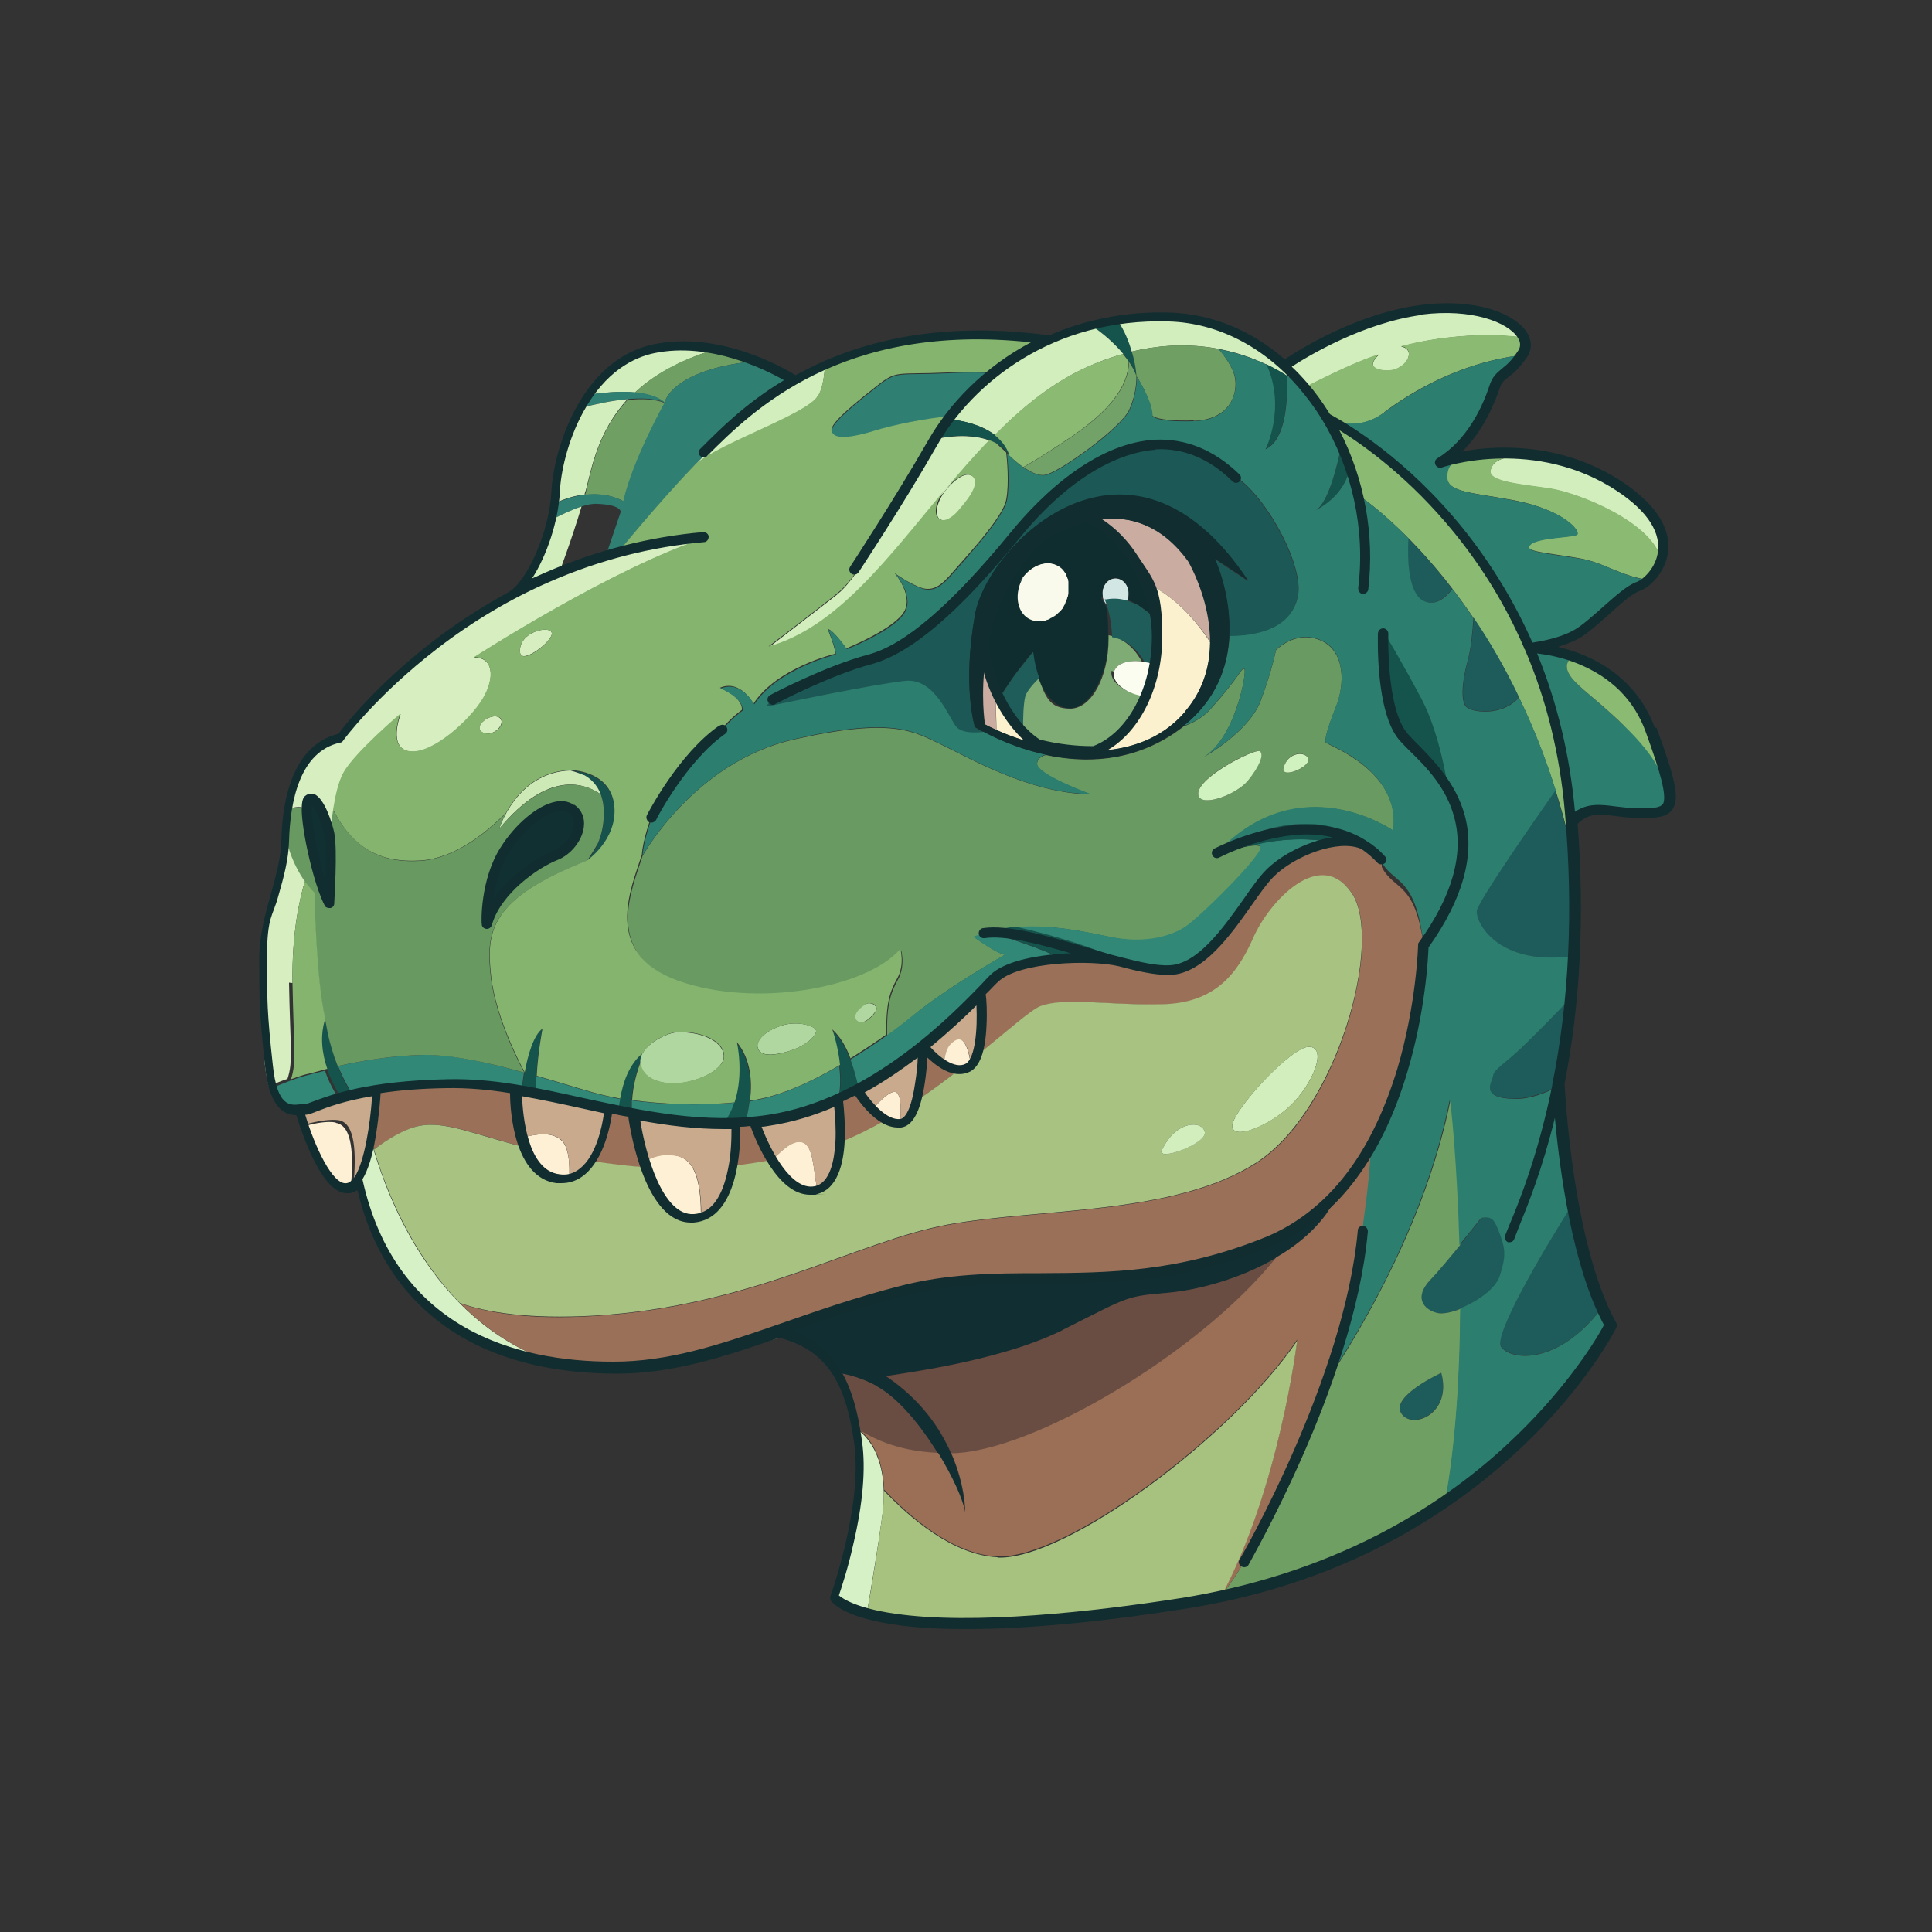 <?xml version="1.0" encoding="UTF-8"?>
<svg id="Layer_2" xmlns="http://www.w3.org/2000/svg" version="1.1" viewBox="0 0 500 500">
  <rect x="0" y="0" width="500" height="500" fill="#333333" stroke="none"/>
  <!-- Generator: Adobe Illustrator 30.0.0, SVG Export Plug-In . SVG Version: 2.1.1 Build 123)  -->
  <defs>
    <style>
      .st0 {
        fill: none;
      }

      .st1 {
        fill: #15544c;
      }

      .st2 {
        fill: #694d42;
      }

      .st3 {
        fill: #fbfdf0;
      }

      .st4 {
        fill: #6f9f63;
      }

      .st5 {
        fill: #85b46e;
      }

      .st6 {
        fill: #b0d7a0;
      }

      .st7 {
        fill: #7fac75;
      }

      .st8 {
        fill: #9a7058;
      }

      .st9 {
        fill: #112d30;
      }

      .st10 {
        fill: #318877;
      }

      .st11 {
        fill: #f9faec;
      }

      .st12 {
        fill: #caaca1;
      }

      .st13 {
        fill: #9b6f56;
      }

      .st14 {
        fill: #1c5856;
      }

      .st15 {
        fill: #0f2d2f;
      }

      .st16 {
        fill: #17524c;
      }

      .st17 {
        fill: #cde9b6;
      }

      .st18 {
        fill: #d6f1c6;
      }

      .st19 {
        fill: #fef0d5;
      }

      .st20 {
        fill: #d2e6e4;
      }

      .st21 {
        fill: #699a62;
      }

      .st22 {
        fill: #1e5c5b;
      }

      .st23 {
        fill: #1f5d5a;
      }

      .st24 {
        fill: #8bba72;
      }

      .st25 {
        fill: #112e32;
      }

      .st26 {
        fill: #d7eec0;
      }

      .st27 {
        fill: #102e30;
      }

      .st28 {
        fill: #a8c281;
      }

      .st29 {
        fill: #d0f2bf;
      }

      .st30 {
        fill: #113032;
      }

      .st31 {
        fill: #2f7f72;
      }

      .st32 {
        fill: #689961;
      }

      .st33 {
        fill: #2c7f6f;
      }

      .st34 {
        fill: #d2eebd;
      }

      .st35 {
        fill: #a7c27f;
      }

      .st36 {
        fill: #fbf1ce;
      }

      .st37 {
        fill: #72a268;
      }

      .st38 {
        fill: #c9aa8d;
      }
    </style>
  </defs>
  <path class="st30" d="M125.9,239.1c-.2-.6-.2-11.3,4.7-19s13.1-13.6,17.2-10.7,1.1,9.9-4.2,12.1-15.4,9.2-17.6,17.6Z"/>
  <path class="st30" d="M85.1,233.8s.9-13.7,0-17.9-3.5-10.3-5.3-8.9,1.7,19.4,5.3,26.8Z"/>
  <path class="st27" d="M252.3,159.2c-3.3,18.5,0,28.9,0,28.9,0,0,27.6,17.8,51.6,1.5,24-16.3,10.5-45.1,10.5-45.1,2.7,1.8,8.6,5.7,8.6,5.7-30.5-45.8-67.4-9.6-70.7,8.9ZM306.7,184.2c-14.2,16.4-40.3,9.5-51.9,3.2,0,0-4.5-29.8,15.4-47.5,0,0,22-15.8,37.4,5.4,0,0,13.3,22.5-.9,38.9Z"/>
  <path class="st0" d="M252.3,159.2c-3.3,18.5,0,28.9,0,28.9,0,0,27.6,17.8,51.6,1.5,24-16.3,10.5-45.1,10.5-45.1,2.7,1.8,8.6,5.7,8.6,5.7-30.5-45.8-67.4-9.6-70.7,8.9Z"/>
  <path class="st0" d="M79.8,207c-1.8,1.4,1.7,19.4,5.3,26.8,0,0,.9-13.7,0-17.9-.9-4.2-3.5-10.3-5.3-8.9Z"/>
  <path class="st0" d="M147.8,209.4c-4.1-2.9-12.4,3-17.2,10.7s-4.8,18.4-4.7,19c2.3-8.4,12.4-15.5,17.6-17.6,5.3-2.1,8.3-9.2,4.2-12.1Z"/>
  <path class="st30" d="M125.9,239.1c-.2-.6-.2-11.3,4.7-19s13.1-13.6,17.2-10.7,1.1,9.9-4.2,12.1-15.4,9.2-17.6,17.6Z"/>
  <path class="st30" d="M85.1,233.8s.9-13.7,0-17.9-3.5-10.3-5.3-8.9,1.7,19.4,5.3,26.8Z"/>
  <path class="st18" d="M96.2,295.5c-.7,3.8-1.8,7.5-3.4,9.8,1.9,8.8,9.1,41.7,52,47.8h0c-31.6-9.7-44.2-41.5-48.7-57.6Z"/>
  <path class="st8" d="M357.6,222.7c-1.4-1.6-3-2.9-4.6-3.9-6.4-2.8-18.1,1.4-24.1,7.4-6,6-14.8,24.4-25.8,25.1-3.3.2-7.8-.7-12.8-2,0,0,0,0,0,0,0,0,0,0,0,0-7.5-2-27-1.5-32.8,4.2-.8.8-2.1,2.1-3.6,3.7,0,0,1,10.4-1,16.1,7.9-6.5,13.8-11.8,16.4-12.8,6.2-2.4,17.7-.3,31.5-.5,13.9-.3,19.6-7.9,23.6-17.1,4.1-9.2,17.3-23.8,25.5-11.7,8.2,12.1-3.5,56.2-24.7,69.8s-56.2,11.7-79.8,16c-23.6,4.3-50.5,21.2-91.8,23.6-16.5,1-27.4-.8-34.5-3.3,6.7,6.8,15.2,12.6,25.9,15.9h0c4.3.6,9,1,14.1,1,.4,0,.8,0,1.2,0,.1,0,.3,0,.4,0,.3,0,.6,0,.8,0,.2,0,.3,0,.5,0,.3,0,.5,0,.8,0,.1,0,.3,0,.4,0,.3,0,.6,0,.9,0,.1,0,.2,0,.4,0,.4,0,.8,0,1.2,0,0,0,0,0,.1,0,.4,0,.7,0,1.1-.1.1,0,.3,0,.4,0,.3,0,.5,0,.8,0,.1,0,.3,0,.4,0,.3,0,.5,0,.8-.1.1,0,.3,0,.4,0,.3,0,.6,0,.9-.1,0,0,.2,0,.3,0,.4,0,.8-.1,1.2-.2,0,0,.1,0,.2,0,.3,0,.7-.1,1-.2.1,0,.3,0,.4,0,.3,0,.5-.1.8-.2.1,0,.3,0,.4,0,.3,0,.5-.1.8-.2.1,0,.3,0,.4,0,.3,0,.7-.1,1-.2,0,0,.1,0,.2,0,.4,0,.8-.2,1.2-.3,0,0,.2,0,.3,0,.3,0,.6-.2,1-.2.1,0,.3,0,.4,0,.3,0,.6-.1.8-.2.1,0,.3,0,.4-.1.3,0,.6-.2.9-.2.1,0,.2,0,.4,0,.4-.1.7-.2,1.1-.3,0,0,0,0,0,0,.4-.1.8-.2,1.2-.4,0,0,.2,0,.3,0,.3,0,.6-.2,1-.3.1,0,.2,0,.4-.1.3,0,.6-.2.9-.3.1,0,.3,0,.4-.1.3,0,.6-.2.9-.3.1,0,.2,0,.3,0,.8-.3,1.7-.5,2.5-.8,0,0,.2,0,.3,0,.3-.1.7-.2,1-.3.1,0,.2,0,.3-.1.3-.1.6-.2.9-.3.1,0,.2,0,.3-.1.4-.1.7-.2,1.1-.4,0,0,.1,0,.2,0,.9-.3,1.8-.6,2.6-.9,0,0,0,0,.1,0,.4-.1.8-.3,1.2-.4,0,0,.1,0,.2,0,.4-.1.9-.3,1.3-.4h0c9.7-3.4,20.1-7.1,32.1-10.2,30.1-7.8,56.4,3,95.3-12.8s40.1-76.6,40.1-76.6c-2.1-19.1-7.7-15.9-11.1-22.4Z"/>
  <path class="st8" d="M195.4,290.5s0,0,0,0c-1.6.2-3.2.3-4.8.3,0,0,0,0,0,0,0,0,.3,5.3-.7,11,3.2-.3,6.6-.8,10.1-1.5-2.9-4.8-4.5-9.9-4.5-9.9Z"/>
  <path class="st8" d="M221.9,282.2h0c-1.6.9-3.2,1.7-4.9,2.4h0s.9,5.5.6,11.2c4-1.6,7.9-3.6,11.8-5.8-4.1-2.2-7.4-7.8-7.4-7.8Z"/>
  <path class="st8" d="M238.8,270.9s0,8.2-1.7,14.1c3.8-2.6,7.5-5.3,10.9-8-4.5-.2-9.2-6.1-9.2-6.1Z"/>
  <path class="st8" d="M164.2,288.4c-2.2-.4-4.3-.8-6.5-1.3,0,0-.7,8.1-4.3,13.5,4.6.7,9.3,1.3,14,1.6-2.4-6.9-3.3-13.9-3.3-13.9Z"/>
  <path class="st8" d="M136.1,297.1c-2.5-6.6-2.3-14.9-2.3-14.9-5.9-1-11.9-1.6-17.7-1.5-7.5.1-13.5.7-18.3,1.5,0,0-.3,6.8-1.6,13.3.2.7.4,1.3.6,2,3.6-2.7,7.9-5.3,11.6-6.1,6.7-1.4,14.3,2.1,27.7,5.6Z"/>
  <path class="st34" d="M339,270.9c-4.6-.5-20.4,16.9-20.1,20.6.3,3.7,9.8-.2,15.2-5.5,5.4-5.2,9.5-14.6,4.9-15.1Z"/>
  <path class="st28" d="M349.8,231.1c-8.2-12.1-21.5,2.4-25.5,11.7-4.1,9.2-9.8,16.8-23.6,17.1-13.9.3-25.3-1.9-31.5.5-2.5,1-8.5,6.4-16.4,12.8-.5,1.5-1.3,2.7-2.3,3.2-.8.4-1.6.6-2.4.5-3.4,2.7-7.1,5.4-10.9,8-.8,3.1-2.1,5.6-4.1,5.8-1.3.2-2.6-.2-3.8-.9-3.8,2.2-7.8,4.2-11.8,5.8-.3,5.7-1.8,11.6-6.4,12.5-4.6.9-8.4-3.3-11.2-7.9-3.5.6-6.8,1.1-10.1,1.5-1.1,6.4-3.8,13.2-10.1,13.7-6,.5-9.9-6.4-12.3-13.3-4.7-.3-9.4-.9-14-1.6-2,3-4.8,5.1-8.8,4.7-4.3-.5-7-4-8.5-8.2-13.4-3.4-21-7-27.7-5.6-3.8.8-8.1,3.4-11.6,6.1,3.2,10.8,9.8,27,22.2,39.7,7.1,2.5,18,4.2,34.5,3.3,41.3-2.4,68.2-19.3,91.8-23.6,23.6-4.3,58.7-2.4,79.8-16s33-57.7,24.7-69.8ZM300.7,297.6c3.8-7.9,10.6-7.6,11.1-4.6.5,3-12.7,7.8-11.1,4.6ZM334.1,286c-5.4,5.2-14.9,9.2-15.2,5.5-.3-3.7,15.5-21,20.1-20.6,4.6.5.5,9.9-4.9,15.1Z"/>
  <path class="st34" d="M300.7,297.6c-1.5,3.2,11.7-1.6,11.1-4.6-.5-3-7.3-3.3-11.1,4.6Z"/>
  <path class="st19" d="M86.9,290.5c-2.1-.4-5.2.1-8.3,1,2.1,6.1,6.5,16.8,11.4,16.1.3,0,.5-.1.8-.2.7-8.3.5-16.1-3.9-16.8Z"/>
  <path class="st38" d="M97.7,282.2c-.9.1-1.7.3-2.5.4,0,0,0,0,0,0-.3,0-.6.1-.9.2,0,0,0,0,0,0-.9.2-1.8.4-2.6.6,0,0,0,0,0,0-.8.2-1.6.4-2.3.6,0,0,0,0,0,0-.7.2-1.4.4-2.1.6,0,0,0,0,0,0-2.6.8-4.5,1.5-5.8,2,0,0,0,0,0,0-.1,0-.2,0-.3.1,0,0,0,0-.1,0,0,0,0,0-.1,0,0,0-.1,0-.2,0,0,0,0,0,0,0,0,0-.1,0-.2,0,0,0,0,0,0,0,0,0-.1,0-.2,0,0,0,0,0,0,0,0,0,0,0-.1,0,0,0,0,0,0,0,0,0-.1,0-.2,0,0,0,0,0,0,0,0,0-.1,0-.2,0,0,0,0,0,0,0,0,0,0,0-.1,0,0,0,0,0,0,0,0,0-.1,0-.1,0-.5,0-1.1,0-1.7.1,0,0,.5,1.7,1.3,4.1,3.1-.8,6.2-1.3,8.3-1,4.4.7,4.6,8.5,3.9,16.8,6.1-2.7,7-25,7-25.1Z"/>
  <path class="st19" d="M144.8,294.7c-2.5-1.7-5.8-1.3-9.6-.3,1.4,5.2,4.1,10.3,9.4,10.9,1,.1,1.8,0,2.7,0,.2-3.9,0-8.9-2.4-10.5Z"/>
  <path class="st38" d="M157.7,287.1c-8.1-1.7-16-3.6-23.9-4.9,0,0-.1,6.2,1.5,12.2,3.8-1,7.1-1.4,9.6.3,2.4,1.6,2.6,6.6,2.4,10.5,8.9-1.7,10.4-18.1,10.4-18.1Z"/>
  <path class="st19" d="M174.7,299c-3.2-.5-5.6.2-7.9,1.5,2.3,7.5,6.4,15.6,12.9,15.1.6,0,1.1-.1,1.7-.3,0-8.1-.9-15.3-6.7-16.3Z"/>
  <path class="st38" d="M190.6,290.9s0,0,0,0c-9,.3-17.8-.8-26.4-2.4,0,0,.7,5.8,2.7,12.1,2.3-1.3,4.7-2,7.9-1.5,5.8.9,6.7,8.2,6.7,16.3,10.3-2.9,9.2-24.4,9.2-24.4Z"/>
  <path class="st19" d="M207.3,295.5c-2.2-.4-5,2.1-7.4,4.7,2.7,4.6,6.6,8.9,11.2,8,.2,0,.3,0,.5-.1-1.2-5.1-.9-12.1-4.3-12.6Z"/>
  <path class="st38" d="M217,284.6h0c-5.5,2.5-11.5,4.4-17.7,5.4-1.3.2-2.6.4-3.9.5,0,0,0,0,0,0,0,0,1.6,5.1,4.5,9.8,2.4-2.6,5.2-5.1,7.4-4.7,3.4.5,3.1,7.5,4.3,12.6,8.7-2.5,5.4-23.5,5.4-23.5Z"/>
  <path class="st19" d="M232.2,282.9c-1.1-1.3-4.1,1.5-6.4,4.2,2,2.1,4.5,3.9,7.1,3.8.3-3.1.4-6.8-.7-8Z"/>
  <path class="st38" d="M253.8,257.2c-6.1,6.3-17.4,17.3-31.8,25h0s1.5,2.6,3.8,4.9c2.3-2.7,5.3-5.5,6.4-4.2,1.1,1.2,1,4.9.7,8,0,0,.2,0,.3,0,5.6-.7,5.7-20,5.7-20,0,0,2.4,3,5.5,4.8,0-2.1.4-3.9,1.2-4.8,2.1-2.4,4.5-3.8,5.8,5,4-3.9,2.5-18.7,2.5-18.7Z"/>
  <path class="st19" d="M245.5,270.9c-.7.9-1.1,2.7-1.2,4.8,2,1.2,4.2,1.8,6.2.7.3-.2.5-.4.8-.6-1.3-8.8-3.7-7.4-5.8-5Z"/>
  <path class="st12" d="M283.1,134.6c5.5,2.9,10.6,9,13.6,16.4,3.8,1.6,10.1,5.5,16.6,15.2,0-11.3-5.6-20.9-5.6-20.9-7.7-10.7-17.1-12-24.5-10.7Z"/>
  <path class="st36" d="M296.7,151c1.7,4.3,2.8,9,2.8,13.8,0,14.2-6.9,26.1-16.3,29.6,8.7-.2,17.3-2.9,23.5-10.2,4.9-5.7,6.5-12,6.5-18-6.4-9.7-12.8-13.7-16.6-15.2Z"/>
  <path class="st12" d="M254.8,187.4c.9.5,2,1,3.1,1.5-.2-2.8-.2-6.2-.1-10.1-1.2-2.7-2.1-5.6-2.7-8.6-1.4,9.7-.2,17.1-.2,17.1Z"/>
  <path class="st36" d="M257.9,188.9c3,1.4,6.7,2.7,10.7,3.7-4.2-2.7-8.2-7.7-10.8-13.8-.1,3.9,0,7.2.1,10.1Z"/>
  <ellipse class="st11" cx="269.6" cy="153.9" rx="8.6" ry="6.6" transform="translate(1.5 310.4) rotate(-60)"/>
  <ellipse class="st20" cx="288.7" cy="153.6" rx="3.4" ry="3.9"/>
  <path class="st15" d="M299.2,160.4c-1.5-11.4-8.4-21.7-16.1-25.8-7.4,1.3-12.9,5.2-12.9,5.2-10,8.8-13.8,20.7-15.2,30.4.7,3.7,2,7.2,3.6,10.4,1.9-3,4.7-7.2,8.6-11.8.9,8.3,4.9,14.5,9.7,14.5s9.9-8.1,9.9-18.1-.7-7.7-1.9-10.7c.2,0,.3,0,.5,0,0-.3-.1-.6-.1-1,0-2.2,1.5-3.9,3.4-3.9s3.4,1.8,3.4,3.9-.1,1.2-.3,1.7c2.7,1.1,5.2,3,7.4,5.1ZM263.9,150.6c2.4-4.1,6.8-6,10-4.1.5.3.9.6,1.3,1.1.1.1.2.3.3.4,0,0,0,0,0,0,0,.1.2.3.3.4,0,0,0,0,0,0,0,.1.2.3.2.5,0,0,0,0,0,0,0,.2.1.3.2.5,0,0,0,0,0,0,0,.2.1.3.2.5,0,0,0,0,0,0,0,.2,0,.3.1.5,0,0,0,0,0,0,0,.2,0,.4,0,.5,0,0,0,0,0,0,0,.2,0,.4,0,.6,0,0,0,0,0,.1,0,.2,0,.4,0,.6,0,0,0,0,0,0,0,.2,0,.4,0,.6,0,0,0,0,0,0,0,.2,0,.4,0,.6,0,0,0,0,0,.1,0,.2,0,.4-.1.6,0,0,0,0,0,0,0,.2-.1.4-.2.6,0,0,0,0,0,0,0,.2-.1.4-.2.6,0,0,0,0,0,.1,0,.2-.2.4-.3.6,0,0,0,0,0,.1,0,.2-.2.4-.3.6-.1.2-.2.4-.3.5,0,0,0,0,0,.1-.1.2-.2.3-.4.5,0,0,0,0,0,0-.1.2-.2.3-.4.4,0,0,0,0,0,0-.1.2-.3.3-.4.4,0,0,0,0,0,0-.1.1-.3.3-.4.4,0,0,0,0,0,0-.1.1-.3.2-.4.3,0,0,0,0,0,0-.1.1-.3.2-.5.3,0,0,0,0,0,0-.2.1-.3.2-.5.3,0,0,0,0,0,0-.2,0-.3.2-.5.3,0,0,0,0,0,0-.2,0-.3.2-.5.2,0,0,0,0,0,0-.2,0-.3.1-.5.2,0,0,0,0,0,0-.2,0-.3,0-.5.1,0,0,0,0,0,0-.2,0-.3,0-.5,0,0,0,0,0,0,0-.2,0-.3,0-.5,0,0,0,0,0,0,0-.2,0-.3,0-.5,0,0,0,0,0,0,0-.2,0-.3,0-.5,0h0c-.7,0-1.3-.3-1.9-.6-3.1-1.8-3.8-6.6-1.4-10.7Z"/>
  <path class="st23" d="M267.2,168.9c-1.4,1.7-2.7,3.4-3.9,4.9,0,0,0,0,0,0-1,1.3-1.8,2.5-2.6,3.7,0,0,0,0,0,0-.1.2-.2.4-.4.5,0,0,0,.1-.1.2-.1.2-.2.3-.3.5,0,0,0,.1-.1.2,0,.1-.2.3-.3.4,0,0,0,.1-.1.2,0,.1-.2.3-.3.4,0,0,0,.1,0,.2-.1.2-.2.4-.3.5,1.7,3.4,3.8,6.4,6.2,8.8,0-3.8,0-7.3.5-9.1.3-1.2,1.6-2.9,3.5-4.8-.8-2-1.3-4.3-1.6-6.7,0,0,0,0,0,0Z"/>
  <path class="st7" d="M288.3,173.9c.5-2.1,3.6-3.2,7.2-2.7-2.7-4.9-6.3-6.4-8.6-6.8,0,.3,0,.6,0,.9,0,10-4.5,18.1-9.9,18.1s-6.4-3.1-8.2-7.8c-1.8,1.8-3.2,3.5-3.5,4.8-.4,1.7-.6,5.3-.5,9.1,1.2,1.2,2.5,2.3,3.8,3.1.3,0,.6.1.9.2,0,0,0,0,0,0,.3,0,.6.1.8.2,0,0,0,0,0,0,.3,0,.6.1.8.2,0,0,0,0,0,0,.3,0,.6.1.8.2,0,0,0,0,0,0,.3,0,.6.1.8.2,0,0,0,0,0,0,.3,0,.6,0,.8.1,0,0,0,0,0,0,.3,0,.6,0,.8.1h0c.3,0,.6,0,.9.1,0,0,0,0,0,0,.3,0,.6,0,.9.1,0,0,0,0,0,0,.3,0,.6,0,.9,0,0,0,0,0,0,0,.3,0,.6,0,.9,0,0,0,0,0,0,0,.3,0,.6,0,.9,0,0,0,0,0,0,0,.3,0,.6,0,.9,0,0,0,0,0,0,0,.3,0,.6,0,.9,0,0,0,0,0,0,0,.3,0,.6,0,.9,0h0c.3,0,.6,0,.9,0,5.6-2.1,10.4-7.2,13.3-14-.5,0-1-.2-1.4-.3-4.2-1-7.2-3.8-6.6-6.1Z"/>
  <path class="st23" d="M298.8,172c.4-2.3.6-4.8.6-7.3s-.1-2.9-.3-4.4c-.1-.1-.2-.2-.4-.4,0,0,0,0,0,0-.1-.1-.2-.2-.4-.4,0,0,0,0,0,0-.1-.1-.2-.2-.3-.3,0,0,0,0,0,0-.1-.1-.3-.2-.4-.3,0,0,0,0,0,0-.1,0-.2-.2-.3-.3,0,0,0,0,0,0-.1-.1-.3-.2-.4-.3,0,0,0,0,0,0-.1-.1-.3-.2-.4-.3,0,0,0,0,0,0-.1-.1-.3-.2-.4-.3,0,0,0,0,0,0-.1,0-.3-.2-.4-.3,0,0,0,0,0,0-.1,0-.3-.2-.4-.3,0,0,0,0,0,0-.1,0-.3-.2-.4-.3,0,0,0,0,0,0-.1,0-.3-.2-.4-.2,0,0,0,0,0,0-.1,0-.3-.2-.4-.2,0,0,0,0,0,0-.1,0-.3-.1-.4-.2,0,0,0,0,0,0-.1,0-.3-.1-.5-.2,0,0,0,0,0,0-.2,0-.3-.1-.5-.2-2-.8-4.1-1.1-6.3-.7-.2,0-.3,0-.5,0,0,0,0,0,0,0,1.1,2.8,1.8,6.2,1.9,9.8,2.4.4,5.9,1.8,8.6,6.8.5,0,1,.2,1.6.3.6.1,1.2.3,1.8.6Z"/>
  <path class="st3" d="M297.1,171.5c-.5-.1-1-.2-1.6-.3-3.6-.5-6.7.6-7.2,2.7-.6,2.4,2.4,5.1,6.6,6.1.5.1,1,.2,1.4.3.5-1.1.9-2.3,1.3-3.5.5-1.5.8-3.1,1.1-4.8-.6-.2-1.1-.4-1.8-.6Z"/>
  <path class="st25" d="M249.7,391.4s.3-21.1-20.4-35.2c-.3-.4,28.2-3.2,45.9-12.1,17.7-8.9,15.9-8.6,27.7-9.6,11.8-1.1,34.9-8.1,43.2-25.1,0,0,0,0,0,0-4.8,5.2-10.6,9.5-17.6,12.4-38.9,15.8-65.1,5-95.3,12.8-11.9,3.1-22.4,6.8-32.1,10.2,7,1.8,11.9,5.2,15.2,10.5,3.2.5,6.9,1.5,10.5,3.5,10,5.5,21.2,24.6,22.9,32.7Z"/>
  <path class="st2" d="M226.9,358.7c-3.6-2-7.3-3-10.5-3.5,2.3,3.7,3.9,8.5,4.9,14.3,4.9,3.2,11.9,6.1,21.4,6.6-4.4-7.2-10.3-14.4-15.9-17.4Z"/>
  <path class="st2" d="M275.3,344.1c-17.7,8.9-46.2,11.8-45.9,12.1,9,6.1,14,13.5,16.8,20h0c20.8-.3,64.2-25.8,84.1-50.7-9.5,5.6-20.4,8.3-27.4,9-11.8,1.1-10,.7-27.7,9.6Z"/>
  <path class="st18" d="M222.1,370.1c-.3-.2-.6-.4-.8-.5.2,1.3.4,2.6.6,4,2.2,16.7-6.3,39.9-6.3,39.9,0,0,1.5,2.3,8.7,4.3,1.3-7.9,2.9-17.2,4-25.3,2-14.9-3.9-20.7-6.2-22.4Z"/>
  <path class="st13" d="M346.2,309.3s0,0,0,0c-3.4,7-9.3,12.3-15.9,16.1-19.9,24.9-63.4,50.5-84.1,50.7h0c3.7,8.4,3.6,15.2,3.6,15.2-.7-3.6-3.4-9.4-7-15.3-9.1-.4-15.8-3-20.6-6.1,1.9,1.4,6.3,5.7,6.6,15.6,6.5,6.9,17.9,16.9,29.4,17.3,17.7.7,60.8-31.3,77.5-56.1,0,0-4.5,38.3-19.8,66.4,4.2-5.4,6.1-9,6.1-9,0,0,27.3-46.9,30.8-85.8,0,0,1.8-11.5,2.3-21.4-2.5,4.3-5.4,8.5-8.8,12.2Z"/>
  <path class="st35" d="M258.1,403c-11.5-.5-22.9-10.4-29.4-17.3,0,2,0,4.3-.4,6.8-1.1,8.1-2.6,17.5-4,25.3,10.5,2.8,33.3,4.8,81.5-2.6,3.5-.5,6.8-1.1,10.1-1.8,15.2-28.1,19.8-66.4,19.8-66.4-16.7,24.7-59.8,56.8-77.5,56.1Z"/>
  <path class="st22" d="M388.5,348.5c2.7,3.6,14.9,4.7,26-10-3.5-7.9-5.9-17.7-7.6-27-7.8,12.7-20.5,34.1-18.4,36.9Z"/>
  <path class="st22" d="M388.2,319.2c-1.5-4.1-2.1-4.5-4.8-4,0,0-8.9,11.5-13.2,16-4.3,4.5-2,7.7,1.8,8.6,3.7.9,14.5-4.3,16.2-9.5,1.7-5.2,1.5-7,0-11.1Z"/>
  <path class="st22" d="M362.6,365.7c2.7,4.4,13.2.2,10.4-10.4,0,0-13,6-10.4,10.4Z"/>
  <path class="st4" d="M372,339.8c-3.7-.9-6.1-4.1-1.8-8.6,2-2.1,5-5.7,7.7-9-.5-21-2.2-37-2.5-37.6-6.1,30.4-21.9,57.7-32.2,73.3-9.1,25.5-21.3,46.4-21.3,46.4,0,0-1.9,3.6-6.1,9,24.2-5.1,43.4-14.5,58.3-24.7,2.8-15.4,3.8-33.3,3.9-49.9-2.4,1-4.7,1.4-6,1.1ZM362.6,365.7c-2.7-4.4,10.4-10.4,10.4-10.4,2.9,10.7-7.7,14.9-10.4,10.4Z"/>
  <path class="st34" d="M169.3,90.5c-7.2,1.5-12.7,6.1-16.6,11.6,3.7-.5,7.9-.9,11.6-.5,4.6-4.3,11.2-8.2,20.5-11.1-4.9-.9-10.2-1.1-15.5,0Z"/>
  <path class="st4" d="M184.8,90.5c-9.3,2.8-15.9,6.7-20.5,11.1,3.1.3,5.9,1,7.7,2.6,0,0,1.5-8.4,23-10.7-3-1.1-6.5-2.2-10.2-2.9Z"/>
  <path class="st31" d="M172,104.1c-4-3.4-12.5-3-19.4-2-.8,1.1-1.5,2.3-2.2,3.4,7-1.8,16.3-3.5,21.5-1.4Z"/>
  <path class="st34" d="M162.6,103.3c-4.1.3-8.4,1.3-12.1,2.2-4.4,7.7-6.4,16.5-6.7,21.9,0,.9-.1,1.9-.3,2.9,2.9-1.4,5.5-2.1,7.8-2.3,0-.4.2-.7.3-1.1,1.5-5.7,3.1-15.3,10.9-23.7Z"/>
  <path class="st4" d="M162.6,103.3c-7.9,8.4-9.4,17.9-10.9,23.7,0,.4-.2.7-.3,1.1,6.4-.8,10,1.7,10,1.7,2.4-10.7,10.7-25.5,10.7-25.5-2.5-1-5.8-1.2-9.4-.8Z"/>
  <path class="st31" d="M143.5,130.4c-.2,1.4-.4,2.7-.7,4.1,2.3-1.2,5.1-2.6,7.7-3.4.3-1,.6-2.1.9-3.1-2.3.3-4.9,1-7.8,2.3Z"/>
  <path class="st34" d="M133.3,153.6h0s7.9-3.8,11.3-5.1c0,0,3.3-8.7,5.9-17.4-2.6.8-5.4,2.2-7.7,3.4-1.8,7.9-5.6,15.8-9.5,19.1Z"/>
  <path class="st31" d="M160.7,132.3l-4,11.8,3.1-.9s29-36.3,45.4-44.2v-.5c-.2-.2-4.2-2.7-10.2-5-21.5,2.3-23,10.7-23,10.7,0,0-8.3,14.8-10.7,25.5,0,0-3.7-2.4-10-1.7-.3,1-.6,2-.9,3.1,1.5-.5,3-.8,4.2-.7,5.9.2,6,1.9,6,1.9Z"/>
  <path class="st34" d="M211.7,102.6c1.1-1.8,1.6-4.8,1.8-7.8-3,1.3-5.7,2.7-8.3,4.2-7.2,3.5-16.8,12.4-25.3,21.3,6.7-5.7,28.8-12.9,31.7-17.7Z"/>
  <path class="st1" d="M294.1,97.3s-.4-7.5-4.8-14.3c-2.3.3-4.5.8-6.7,1.3,4.2,3,9.5,7.6,11.5,13Z"/>
  <path class="st34" d="M246,108.5c5.7.7,9.3,2.4,11.5,4.1,7.3-7.4,15.2-13.8,24.3-17.8,3.1-1.4,6-2.4,8.9-3.2-2.4-2.9-5.4-5.4-8-7.2-3.9,1-7.6,2.3-11.1,3.8-1.8,1.1-10.7,4.5-20.2,14-1.8,1.8-3.6,4-5.4,6.3Z"/>
  <path class="st34" d="M242.4,113.5s0,0,0,0c-6.3,9.3-11.7,19.5-13.4,22.2-2.4,3.9-6.9,13.7-12.4,18.2-5.6,4.4-17.6,13.6-17.6,13.6,22.1-6,37.5-33.1,57.1-53.5-6-2.3-13.8-.4-13.8-.4Z"/>
  <path class="st34" d="M289.3,83c1.8,2.7,2.9,5.6,3.6,8,28-6.8,45.7,10.4,45.7,10.4,0,0,0,0,0,0-.9-1.1-1.9-2.2-2.8-3.3-1.7-1.8-3.5-3.5-3.5-3.5h0c-8.2-7.4-18.2-12-29.4-12.4-4.8-.2-9.3.1-13.5.8Z"/>
  <path class="st1" d="M261.2,117.8s-1.2-7.6-15.3-9.3c0,0-3.1,2.6-3.6,5,0,0,13.8-3.3,18.9,4.3Z"/>
  <path class="st4" d="M308.9,108.9c9.9-.3,11.6-7.6,10.6-11.6-.6-2.5-2.7-5.3-4.1-7-6.4-1.2-14-1.4-22.5.7,1.1,3.6,1.2,6.3,1.2,6.3,0,0,4,6.2,4.1,10.2,0,0,.9,1.6,10.7,1.3Z"/>
  <path class="st24" d="M292.2,93.7c-.5-.7-1-1.4-1.6-2.1-2.9.8-5.8,1.9-8.9,3.2-9.1,4-17,10.4-24.3,17.8,3.3,2.6,3.8,5.3,3.8,5.3,0,0,1.6,1.6,3.6,3,2.7-1.5,6.7-4,12.2-7.7,10.2-6.9,14.9-13.1,15.1-19.5Z"/>
  <path class="st37" d="M294.1,97.3c-.5-1.3-1.1-2.5-1.9-3.6-.2,6.4-4.9,12.6-15.1,19.5-5.5,3.7-9.5,6.2-12.2,7.7,1.7,1.2,3.8,2.3,5.5,2,3.7-.6,19.7-12.2,21.8-16.8s1.9-8.7,1.9-8.7Z"/>
  <path class="st34" d="M243.1,134.2c1.5,1.4,3.8-.4,5.2-2.1s6-6.7,3.5-8.8c-1.6-1.4-4.6.6-6.9,3.4,0,0,0,0,0,0-2.3,2.8-3.2,6.2-1.8,7.6Z"/>
  <path class="st1" d="M88.4,284.2c.2,0,.5-.1.8-.2,0,0,0,0,0,0,.7-.2,1.3-.3,2.1-.5-5.7-8.3-7.1-19.8-7.1-19.8-2.8,8.4,1.8,16.9,4.2,20.5Z"/>
  <path class="st1" d="M140.3,266.3c-3.2,2.5-4.7,11.3-5.3,16.1,1.3.2,2.5.4,3.8.7-.4-7.1,1.5-16.8,1.5-16.8Z"/>
  <path class="st1" d="M166.8,272.2c-5.1,3.7-6.4,10.9-6.8,15.4,1.1.2,2.3.5,3.4.7-.6-7.8,3.3-16.1,3.3-16.1Z"/>
  <path class="st1" d="M190.6,269.9s2.9,12.6-3.5,21c1.9,0,3.8,0,5.7-.2,1.3-4.7,3.1-14.3-2.2-20.8Z"/>
  <path class="st10" d="M70.5,281.2c2.2,7.8,6.4,6,8.5,6s0,0,.1,0c0,0,0,0,0,0,0,0,0,0,.1,0,0,0,0,0,0,0,0,0,.1,0,.2,0,0,0,0,0,0,0,0,0,.1,0,.2,0,0,0,0,0,0,0,0,0,0,0,.1,0,0,0,0,0,0,0,0,0,.1,0,.2,0,0,0,0,0,0,0,0,0,.1,0,.2,0,0,0,0,0,0,0,0,0,0,0,.2,0,0,0,0,0,.1,0,0,0,0,0,.1,0,.1,0,.2,0,.3-.1,0,0,0,0,0,0,1.3-.5,3.2-1.2,5.8-2,0,0,0,0,0,0,.4-.1.8-.2,1.3-.4-1.1-1.7-2.7-4.3-3.8-7.6-2.5.6-4.4,1.1-5.4,1.4-1.7.4-5.6,1.9-8.8,3.3Z"/>
  <path class="st14" d="M335.8,154.4c1.6-7.6-7.5-24.9-15.8-30.8-20.2-19.7-43.7-1.8-57.1,14.6-13.4,16.4-26.5,29.2-37.7,32.3-11.2,3-25.2,10.4-25.2,10.4,0,0-2.8,2.3-.9,1.9,1.8-.4,27.2-5.7,35.1-6.5,7.9-.8,11.4,10,13.3,12,1.9,2,6.9,1.2,6.9,1.2,0,0,0,0,0-.1-1.4-.7-2.1-1.2-2.1-1.2,0,0-3.3-10.4,0-28.9,3.3-18.5,40.2-54.7,70.7-8.9,0,0-5.9-3.9-8.6-5.7,0,0,4.3,9.2,3.7,20.1,10.6,0,16.4-3.8,17.7-10.3Z"/>
  <path class="st10" d="M194,285c-.3,2.2-.7,4.2-1.2,5.6,2.1-.1,4.3-.4,6.4-.7,6.2-1,12.2-2.9,17.7-5.4.7-2.8.6-5.9.3-8.7-7.7,4.5-16,8.2-23.2,9.2,0,0,0,0-.1,0Z"/>
  <path class="st10" d="M163.5,284.8c0,1.1,0,2.3,0,3.4,7.8,1.5,15.6,2.6,23.7,2.6,1.3-1.7,2.2-3.5,2.8-5.4-9.6.8-19.1.4-26.5-.6Z"/>
  <path class="st10" d="M138.8,278.5c0,1.6,0,3.1,0,4.6,7,1.3,14.1,3,21.3,4.5,0-1,.2-2,.4-3.2-1.4-.2-2.7-.5-3.9-.8-3.7-.8-10.3-3-17.7-5.1Z"/>
  <path class="st10" d="M110.1,273c-8.6.1-16.8,1.6-22.6,2.9,1,2.5,2.3,5.1,3.9,7.5,0,0,.2,0,.2,0,0,0,0,0,0,0,.8-.2,1.7-.4,2.6-.6,0,0,0,0,0,0,.3,0,.6-.1.9-.2,0,0,0,0,0,0,5.2-1,12-1.7,20.8-1.9,6.3-.1,12.6.6,19,1.7.2-1.3.4-3,.7-4.8-8.8-2.5-18.4-4.7-25.7-4.6Z"/>
  <path class="st1" d="M215.4,266.7s3.5,10.1,1.6,17.9c1.8-.8,3.6-1.7,5.3-2.6-1-4.9-3.1-11.9-6.9-15.3Z"/>
  <path class="st21" d="M343.2,192.3c-.6-.5.4-4,2.6-9.5s2.5-14.3-4.1-17.1c-6.6-2.7-11.5,2.6-11.5,2.6,0,0-.9,4.9-3.9,13-3,8.1-14.7,14.6-14.7,14.6,8.2-5,11.3-22.7,10.4-22.8s-1,1.8-8.7,10.4c-1.9,2.1-4.3,3.5-7,4.5-.7.6-1.5,1.1-2.3,1.7-11.4,7.7-23.6,7.8-33.3,5.7-1.2.3-2.3,1-2.3,2.3-.1,2.8,13.9,7.9,13.9,7.9-16-.3-31.5-9.5-38.7-12.9-7.2-3.4-12.5-7.1-38.2-1.3s-39.1,30.1-39.1,30.1c-2.8,8.8-10.4,25.5,9.4,32.6,19.8,7.1,48.7,2,57.5-8.2,0,0,1.2,4-.8,7.6-1.8,3.3-3,6.3-2.8,14.5,2.7-1.9,5.1-3.8,7-5.4,9.2-7.5,23.5-15.5,23.5-15.5-2.3-.4-8-4.6-8-4.6,13.9-5.5,29-1.1,36.7.3,7.7,1.4,14-.3,17.8-2.7,3.9-2.4,20.1-18.6,19.7-20.7s-11.9,2.1-11.9,2.1c21.6-23.8,46.2-6.5,46.2-6.5,2.1-15.3-16.7-22.1-17.3-22.7ZM323,202c-2.8,3.6-11.8,6.9-12.8,4-1.5-4.4,14.5-12.4,15.8-11.6,1.3.7-.2,4-3,7.6ZM332.2,198.7c1.1-4.4,6-4.4,6.4-2.2s-7.2,5.2-6.4,2.2Z"/>
  <path class="st29" d="M326,194.4c-1.3-.7-17.3,7.3-15.8,11.6,1,2.9,9.9-.4,12.8-4s4.3-6.9,3-7.6Z"/>
  <path class="st29" d="M332.2,198.7c-.8,3,6.8-.1,6.4-2.2s-5.3-2.1-6.4,2.2Z"/>
  <path class="st6" d="M221.9,264.3c1.3,1,3.3-.7,4.5-2.3s-.8-2.8-2.3-2.2-4.1,3.1-2.3,4.5Z"/>
  <path class="st6" d="M196.1,270.9c.2,1.9,2.4,2.7,7.5,1.3s7.8-4.3,7.6-5.5-4.9-2.7-9.2-1.2-6.1,3.7-6,5.4Z"/>
  <path class="st6" d="M174.8,267.2c4.5-.4,11.3,1.2,12.4,5.3s-6.3,7.3-11.2,7.8-10.1-1.1-10.3-5.4,6.8-7.5,9.1-7.7Z"/>
  <path class="st16" d="M147.6,199.4s7.8.8,8.6,9.5-4.3,13.9-4.3,13.9c0,0,7.8-5.3,7.1-13.9-.7-8.6-9.7-9.4-11.4-9.5Z"/>
  <path class="st17" d="M151.1,200.6c-1.9-.8-3.5-1.2-3.5-1.2-14,.5-18.4,15.1-18.4,15.1,12.8-15.5,22.3-11.7,26.3-8.9-1-2.6-2.7-4.1-4.3-5Z"/>
  <path class="st26" d="M79.3,210.2c0-1.7,0-2.9.5-3.2,1.8-1.4,4.4,4.7,5.3,8.9.2,1,.3,2.6.4,4.4,0-4.4.8-15.5,3.5-20.3,2.9-5.2,14.7-15.2,14.7-15.2,0,0-3.5,8.9,2.4,9.7,5.9.8,15.6-8.1,18.9-13.6,3.2-5.4,2.7-10.9-2.3-10.7,0,0,36.1-23.4,60.4-31.1,0,0-13.9,1.5-23.1,4,0,0,0,0,0,0l-3.1.9c-8.7,3-23.4,9.4-23.4,9.4h0c-.5.4-1,.7-1.4,1-28.5,15.5-43.8,36.7-43.8,36.7-8.6,1.8-12.1,10.1-13.5,18.2,2.2-.7,4.1-.7,4.8.8Z"/>
  <path class="st26" d="M142.8,163.8c-.4-2.1-8.8-.3-8.2,5.1.3,3.2,8.6-3,8.2-5.1Z"/>
  <path class="st32" d="M151.9,222.8s1.4-2,2.8-4.5c1-2.3,1.8-5.5,1.5-9.4-.1-1.3-.4-2.3-.7-3.3-3.9-2.8-13.4-6.5-26.3,8.9,0,0,.5-1.8,1.8-4.1-5.3,5.3-13.3,11.8-22.3,12.4-9.8.6-17.1-2.9-22.5-13.2-.6,4.2-.8,8.4-.8,10.7,0,.3,0,.6,0,.9h0c0,.1,0,.3,0,.4,0,5.5-.4,12.2-.4,12.2-2.8-5.7-5.5-17.8-5.8-23.6-.7-1.5-2.6-1.4-4.8-.8-.3,1.9-.5,3.8-.6,5.6-.1,2.9,2.4,11,7.5,16,0,0,.4,22.7,2.8,32.6l.8,4.2c.5,2.2,1.3,5.1,2.5,8.1,5.9-1.3,14-2.8,22.6-2.9,7.3,0,16.9,2.1,25.7,4.6,0,0-7.4-13.2-8.7-24.9-1.3-11.7-.3-20,24.8-29.9ZM130.6,220.1c4.8-7.7,13.1-13.6,17.2-10.7,4.1,2.9,1.1,9.9-4.2,12.1-5.3,2.1-15.4,9.2-17.6,17.6-.2-.6-.2-11.3,4.7-19Z"/>
  <path class="st26" d="M129.2,185.7c-2-1.4-7,2.2-4.4,3.8s6.5-2.3,4.4-3.8Z"/>
  <path class="st26" d="M75.7,254.4c-.2-13.1,1.9-22,3.2-26.3-3.4-4.8-5.1-10.7-5-13.1,0,1-.1,2-.1,2.9-.3,9.7-5.8,19.6-5.8,30.3s0,9.8.3,14.4c0,.6,0,1.3.1,1.9,0,0,0,0,0,0,0,.2,0,.4,0,.5,0,0,0,.1,0,.2,0,.2,0,.3,0,.5,0,0,0,.2,0,.3,0,.2,0,.3,0,.5,0,0,0,.2,0,.3,0,.2,0,.4,0,.5,0,.1,0,.2,0,.3,0,.2,0,.4,0,.6,0,0,0,0,0,.1,0,.4,0,.7.1,1.1,0,.2,0,.3,0,.5,0,.2,0,.3,0,.5,0,.2,0,.3,0,.5,0,.2,0,.3,0,.5,0,.2,0,.4,0,.6,0,.2,0,.3,0,.5,0,.2,0,.4,0,.6,0,.1,0,.3,0,.4,0,.2,0,.5,0,.7,0,.1,0,.3,0,.4,0,.4,0,.8.1,1.2.2,2.1.6,3.9,1,5.3,1.6-.7,3.3-1.4,4.8-1.9,1.5-4.5.7-8,.4-24.9Z"/>
  <path class="st5" d="M84.7,276.6c-1.3-3.8-2-8.4-.5-13-2.4-9.9-2.8-32.6-2.8-32.6-.9-.9-1.7-1.9-2.5-2.9-1.3,4.3-3.4,13.2-3.2,26.3.3,16.9,1.1,20.4-.4,24.9,1.7-.6,3.1-1.1,4-1.3,1-.2,2.8-.7,5.4-1.4Z"/>
  <path class="st5" d="M215.2,111.3c-.2-2,6.6-7.4,11.8-11.5,5.2-4.1,4.9-2.8,18.2-3.4,5.4-.2,9.5-.1,12.4,0,6.8-5.3,12.5-7.6,13.9-8.4-25.2-3.5-44,.4-58,6.6-.2,3-.7,6-1.8,7.8-2.9,4.8-25,12-31.7,17.7-10.6,11.1-19.5,22.2-20.1,22.9,9.2-2.4,23.1-4,23.1-4-24.2,7.7-60.4,31.1-60.4,31.1,5-.2,5.6,5.2,2.3,10.7-3.2,5.4-13,14.4-18.9,13.6-5.9-.8-2.4-9.7-2.4-9.7,0,0-11.8,10-14.7,15.2-1.3,2.3-2.1,5.9-2.7,9.6,5.3,10.4,12.6,13.8,22.5,13.2,8.9-.5,17-7.1,22.3-12.4,2.4-4.4,7.5-10.7,16.6-11,1.7,0,10.7.8,11.4,9.5.7,8.6-7.1,13.9-7.1,13.9-25.1,9.9-26.1,18.2-24.8,29.9,1.3,11.7,8.7,24.9,8.7,24.9.8-4.5,2.3-9.6,4.6-11.3,0,0-1.2,6.1-1.5,12.2,7.4,2.1,14,4.3,17.7,5.1,1.2.3,2.5.5,3.9.8.7-4,2.2-8.8,5.9-11.8,1.7-3.1,6.6-5.2,8.5-5.4,4.5-.4,11.3,1.2,12.4,5.3s-6.3,7.3-11.2,7.8c-4.9.6-10.1-1.1-10.3-5.4-.9,2.4-2,6.1-2.2,9.9,7.4,1,16.9,1.5,26.5.6,2.5-7.5.6-15.6.6-15.6,3.7,4.5,4,10.4,3.4,15.1,0,0,0,0,.1,0,7.2-.9,15.6-4.7,23.2-9.2-.5-5-2-9.2-2-9.2,2,1.8,3.6,4.5,4.7,7.5,3.3-2.1,6.5-4.2,9.3-6.2-.2-8.2,1-11.3,2.8-14.5,2-3.6.8-7.6.8-7.6-8.8,10.2-37.7,15.3-57.5,8.2-19.8-7.1-12.2-23.8-9.4-32.6.3-4.1,2.4-9.7,2.4-9.7,0,0,7.9-15.5,18.3-22.8,1.9-2.6,5.2-5,5.2-5,.2-3.4-5.7-5.7-5.7-5.7,5.3-2.3,8.7,4.1,8.7,4.1,6-9.3,21.1-12.9,21.1-12.9.3-1.1-1.9-6.4-1.9-6.4,1.3,0,4.8,5,4.8,5,0,0,11-4.4,14.5-8.8s-2-10.7-2-10.7c0,0,3.7,2.7,6.9,3.8,3.3,1.1,5.5-.9,8.3-4.2,2.8-3.3,12.8-13.8,13.7-18.6.8-4.1.2-10.7,0-12.2l-2.6-2.4c-.6-.3-1.2-.6-1.8-.8-3.9,4-7.6,8.3-11.3,12.7,2.3-2.7,5.3-4.7,6.9-3.4,2.5,2.1-2.1,7.1-3.5,8.8s-3.8,3.5-5.2,2.1c-1.5-1.3-.5-4.8,1.8-7.6-14.7,17.6-28.1,35.9-45.8,40.8,0,0,12-9.1,17.6-13.6,5.6-4.4,10-14.3,12.4-18.2,1.7-2.7,7.1-12.9,13.4-22.2.5-2.4,3.6-5,3.6-5h0c.3-.4.6-.7.8-1.1-7.4.6-15.8,2.5-20.7,3.9-7.2,2.2-10.7,2-10.9,0ZM124.9,189.5c-2.7-1.6,2.3-5.2,4.4-3.8,2.1,1.4-1.7,5.4-4.4,3.8ZM134.6,168.9c-.6-5.4,7.8-7.2,8.2-5.1s-7.8,8.4-8.2,5.1ZM224.2,259.8c1.4-.7,3.5.5,2.3,2.2s-3.3,3.3-4.5,2.3c-1.9-1.4.8-3.8,2.3-4.5ZM202,265.5c4.2-1.5,8.9,0,9.2,1.2.2,1.2-2.4,4-7.6,5.5-5.1,1.5-7.4.6-7.5-1.3-.2-1.7,1.7-4,6-5.4Z"/>
  <path class="st31" d="M257.7,96.6c-2.9-.2-7-.3-12.4,0-13.3.6-13-.7-18.2,3.4-5.2,4.1-12,9.5-11.8,11.5.2,2,3.7,2.2,10.9,0,4.8-1.5,13.3-3.3,20.7-3.9,1.5-1.9,3.1-3.7,4.6-5.3,2.2-2.2,4.3-4,6.3-5.6Z"/>
  <path class="st10" d="M252,242.5s5.7,4.2,8,4.6c0,0-14.3,8.1-23.5,15.5-4,3.3-9.8,7.6-16.4,11.6,1,2.7,1.7,5.5,2.2,7.8,17.9-9.6,30.8-24.4,35-28.5,3.2-3.2,10.7-4.8,18-5.2-6.9-3.2-14.2-5.5-19.7-7.1-1.3.3-2.5.8-3.7,1.2Z"/>
  <path class="st1" d="M255.7,241.2c5.5,1.5,12.8,3.9,19.7,7.1,5.8-.3,11.5,0,14.8.9,0,0,0,0,0,0,0,0,0,0,0,0,1,.3,2,.5,3,.7-8.9-4.7-21.5-8.1-29.9-10.1-2.5.2-5,.6-7.5,1.3Z"/>
  <path class="st10" d="M324.3,218.7s0,0,0,0c1.1,0,1.8,0,1.9.6.4,2.1-15.9,18.3-19.7,20.7-3.9,2.4-10.1,4-17.8,2.7-5.6-1-15.3-3.6-25.5-2.8,8.4,1.9,21,5.4,29.9,10.1,3.8.9,7.3,1.5,9.9,1.3,11-.7,19.8-19.1,25.8-25.1,3.9-3.9,10.4-7.1,16.1-8-7-2-17.1-.6-20.6.6Z"/>
  <path class="st1" d="M340.6,213.3c-15-1.1-26.2,8.1-26.2,8.1,0,0,6.6-2.4,10-2.6,0,0,0,0,0,0,3.5-1.1,13.6-2.6,20.6-.6,3-.5,5.8-.3,8,.6,1.3.8,2.6,1.9,3.8,3-3.3-3.9-8.5-8-16.1-8.6Z"/>
  <path class="st1" d="M358.3,163.8s-.6,4.2.6,13.8c1.2,9.6,3.4,12.8,6.9,15.9s8.9,9.7,8.9,9.7c0,0-2-13.2-6.7-22.3s-9.6-17.1-9.6-17.1Z"/>
  <path class="st1" d="M327.4,116.2c5.1-2.3,5.9-11.6,5.6-19-1.5-1-3.3-2-5.4-3,5.1,11.2-.3,21.9-.3,21.9Z"/>
  <path class="st1" d="M340.4,132.1s7.7-3.6,8.9-11.2l-2.2-5.4s-2.6,14.6-6.7,16.6Z"/>
  <path class="st24" d="M347.1,115.5l2.2,5.4c0,0,0,.1,0,.2,1.1,2.8,2,5.4,2.2,7,0,0,41.3,26.8,55.7,94-.2-3.8-.4-7.6-.8-11.6-5.7-65.3-50.3-95.6-63.1-102.4,0,0,1.9,3.6,3.8,7.9,0-.3,0-.5,0-.5Z"/>
  <path class="st22" d="M393.5,271.2c-4.5,4.2-7,5.5-7.2,7.1-.2,1.6-3.7,5.8,5.5,6,4,0,8.1-1.5,11.4-3.3,0-.3,0-.5,0-.5h0c1.3-6.6,2.4-14,3.2-22.2-2.8,2.9-9.4,9.7-12.9,13Z"/>
  <path class="st22" d="M407.1,247.4c.4-7.8.4-16.3,0-25.3-1.3-6.2-2.9-12.1-4.6-17.6-4.5,6.4-20,28.6-20.4,31.2-.4,2.8,5,14.5,25.1,11.7Z"/>
  <path class="st22" d="M379.5,182.9c1.4,1.4,9.2,2.5,13.6-2.5-3.7-7.8-7.7-14.6-11.7-20.5-.2,3.4-.6,7.8-1.4,10.7-1.5,5.3-2,10.8-.4,12.3Z"/>
  <path class="st22" d="M368.3,155.5c3,1.5,5.6-.7,7.5-3.1-4-5.3-7.9-9.6-11.4-13.1-.3,5.2,0,14.3,3.9,16.2Z"/>
  <path class="st34" d="M358.2,95.9c5.6.6,8.7-5.5,4.4-6.2,0,0,15-4.5,31.7-2.3-2.1-4.7-12.1-9.1-26.4-7.3-18.6,2.4-35.7,14.5-35.7,14.5h0c1.9,1.8,3.8,3.7,5.5,5.7,6.2-3.2,14.8-7.3,19.2-8.5,0,0-4.3,3.5,1.3,4.1Z"/>
  <path class="st24" d="M358.2,106.7c6.4-4.8,19.1-12.8,35.6-14.8,0-.1.2-.2.2-.4.9-1.3,1-2.8.3-4.2-16.8-2.1-31.7,2.3-31.7,2.3,4.3.7,1.2,6.8-4.4,6.2-5.6-.6-1.3-4.1-1.3-4.1-4.4,1.2-13,5.3-19.2,8.5,2,2.4,3.9,5,5.6,7.8h0c.1,0,.3.2.5.3,1.7.9,7.9,3.4,14.5-1.6Z"/>
  <path class="st34" d="M417.4,124.7c-6.4-3.9-12.9-5.9-18.9-6.9-9.1,0-12.1,1-12.8,4-.7,3,8.4,3.6,15.5,4.7,7.1,1.1,26.1,8.5,28.6,18.2,1.6-5.1,0-12.4-12.5-19.9Z"/>
  <path class="st24" d="M429.9,144.6c-2.6-9.7-21.5-17.1-28.6-18.2-7.1-1.1-16.2-1.7-15.5-4.7.7-3,3.7-3.9,12.8-4-8.7-1.4-16.3-.4-21,.5-1.5,1.1-2.5,2.3-2.9,3.4-1.6,5.9,4.5,5.5,17.3,7.9,12.8,2.5,17.1,8,16.1,8.8-1,.8-10,.7-12.1,2.6s4.5,2.1,12.9,3.6c6.2,1.1,10.2,4.4,17.3,5.5,1.4-1.2,2.9-3.1,3.6-5.5Z"/>
  <path class="st33" d="M420.5,188c-8.6-8.4-14.7-11.6-15-15.3,0-1,.4-2,1.3-2.9-6.1-2.1-11-2.2-11-2.2,0,0,6.7-.7,11.7-3.3,5-2.6,12.3-11.3,16.5-12.7.7-.2,1.5-.7,2.3-1.5-7.1-1.1-11.1-4.5-17.3-5.5-8.5-1.4-14.9-1.7-12.9-3.6s11-1.8,12.1-2.6c1-.8-3.2-6.4-16.1-8.8-12.8-2.5-18.9-2-17.3-7.9.3-1.2,1.4-2.3,2.9-3.4-3.1.6-4.9,1.3-4.9,1.3,8.6-5.1,12.6-15,14-19.3s3.4-3.1,7.1-8.4c-16.5,2-29.1,10-35.6,14.8-6.6,4.9-12.8,2.4-14.5,1.6,13.3,7.3,57,37.6,62.6,102.1,0,.8.1,1.6.2,2.3h0c5.1-5.4,9.6-2.2,18-2.2s8.1-.3,7.3-6.1h0c-1.6-3.6-2.7-8.1-11.3-16.5Z"/>
  <path class="st24" d="M406.8,169.8c-.8.9-1.4,1.9-1.3,2.9.3,3.7,6.5,6.9,15,15.3,8.6,8.4,9.7,12.9,11.3,16.5h0c-.5-3.2-2-8.1-4.7-15.6-4.2-11.3-13.1-16.6-20.4-19.1Z"/>
  <path class="st33" d="M414.5,338.6c-11.2,14.7-23.4,13.6-26,10-2.1-2.9,10.5-24.3,18.4-36.9-2.7-14.5-3.5-27.8-3.6-30.6-3.3,1.8-7.3,3.4-11.4,3.3-9.2-.2-5.7-4.4-5.5-6,.2-1.6,2.7-2.9,7.2-7.1,3.5-3.3,10.1-10.1,12.9-13,.3-3.5.6-7.1.8-10.9-20,2.8-25.5-9-25.1-11.7.4-2.6,15.9-24.8,20.4-31.2-2.8-8.9-6-16.9-9.5-24-4.3,5-12.1,3.9-13.6,2.5-1.6-1.5-1.1-7,.4-12.3.8-2.9,1.2-7.3,1.4-10.7-1.8-2.7-3.6-5.2-5.4-7.6-1.8,2.4-4.5,4.6-7.5,3.1-4-2-4.2-11-3.9-16.2-7.6-7.7-13-11.2-13-11.2-.2-1.6-1-4.2-2.2-7-1.3,7.5-8.9,11-8.9,11,3.6-1.8,6.1-13.7,6.6-16.2-2-4.3-3.8-7.9-3.8-7.9h0c-1.4-2.3-3-4.5-4.6-6.6,0,0,0,0,0,0,0,0-1.9-1.9-5.5-4.1.2,7.4-.5,16.6-5.6,19,0,0,5.4-10.7.3-21.9-3.4-1.6-7.5-3.1-12.3-4,1.4,1.7,3.5,4.5,4.1,7,.9,3.9-.8,11.3-10.6,11.6-9.9.3-10.7-1.3-10.7-1.3,0-4-4.1-10.2-4.1-10.2,0,0,.2,4.1-1.9,8.7s-18.1,16.2-21.8,16.8c-3.7.6-9.2-5-9.2-5l-.7-.7c.2,1.5.8,8.1,0,12.2-1,4.7-10.9,15.3-13.7,18.6-2.8,3.3-5.1,5.3-8.3,4.2-3.3-1.1-6.9-3.8-6.9-3.8,0,0,5.5,6.2,2,10.7s-14.5,8.8-14.5,8.8c0,0-3.5-4.9-4.8-5,0,0,2.1,5.3,1.9,6.4,0,0-15.1,3.7-21.1,12.9,0,0-3.4-6.4-8.7-4.1,0,0,5.9,2.3,5.7,5.7,0,0-3.3,2.4-5.2,5-10.4,7.2-18.3,22.8-18.3,22.8,0,0-2.1,5.6-2.4,9.7,0,0,13.4-24.2,39.1-30.1s31-2.1,38.2,1.3c7.2,3.4,22.7,12.7,38.7,12.9,0,0-14-5.1-13.9-7.9,0-1.3,1.1-2,2.3-2.3-7.3-1.6-13.2-4.4-16.2-6,0,0,0,.1,0,.1,0,0-5,.8-6.9-1.2-1.9-2-5.5-12.8-13.3-12-7.9.8-33.3,6.1-35.1,6.5-1.8.4.9-1.9.9-1.9,0,0,14-7.4,25.2-10.4,11.2-3,24.3-15.8,37.7-32.3,13.4-16.4,36.9-34.4,57.1-14.6,8.3,5.9,17.4,23.2,15.8,30.8-1.3,6.5-7.1,10.2-17.7,10.3-.4,7.8-3.3,16.4-11.9,23.3,2.7-1,5.2-2.4,7-4.5,7.7-8.6,7.8-10.5,8.7-10.4s-2.1,17.8-10.4,22.8c0,0,11.7-6.4,14.7-14.6,3-8.1,3.9-13,3.9-13,0,0,4.9-5.3,11.5-2.6,6.6,2.7,6.3,11.6,4.1,17.1s-3.2,9-2.6,9.5,19.4,7.3,17.3,22.7c0,0-24.6-17.3-46.2,6.5,0,0,11.2-9.2,26.2-8.1,7.6.6,12.8,4.7,16.1,8.6.3.3.6.6.8.9.1.2.3.5.4.7.3.4.5.7.7,1,3.4,4.3,8.1,3.6,10,20.6,0,0-.6,28.9-13.7,52-.5,9.9-2.3,21.4-2.3,21.4-1.2,12.9-4.9,26.7-9.5,39.4,10.4-15.6,26.1-42.9,32.2-73.3.3.7,1.9,16.6,2.5,37.6,3-3.7,5.6-7,5.6-7,2.7-.4,3.3,0,4.8,4,1.5,4.1,1.7,5.9,0,11.1-1.1,3.3-5.9,6.6-10.2,8.3-.1,16.6-1.1,34.5-3.9,49.9,30.3-20.9,42.6-45.5,42.6-45.5-.8-1.4-1.5-2.9-2.2-4.5ZM365.8,193.5c-3.5-3.1-5.7-6.3-6.9-15.9-1.2-9.6-.6-13.8-.6-13.8,0,0,4.8,8,9.6,17.1s6.7,22.3,6.7,22.3c0,0-5.4-6.6-8.9-9.7Z"/>
  <g>
    <path class="st9" d="M148.5,208.3c-1.3-.9-3-1.2-4.8-.8-4.6.9-10.4,5.8-14.2,11.9-5.2,8.2-5,19.3-4.8,20,.1.6.7,1,1.3,1h0c.6,0,1.1-.4,1.3-1,1.2-4.4,4.6-8.2,7.3-10.6,3.6-3.2,7.3-5.3,9.6-6.2,3.6-1.4,6.5-5.1,6.9-8.6.3-2.4-.6-4.4-2.4-5.7ZM148.4,213.7c-.3,2.6-2.6,5.4-5.3,6.5-2.5,1-6.5,3.3-10.3,6.7-1.6,1.4-3.5,3.4-5.1,5.6.6-3.6,1.7-8.1,4-11.8,3.4-5.4,8.7-9.9,12.5-10.7.4,0,.7-.1,1.1-.1.7,0,1.3.2,1.8.5,1.3.9,1.4,2.3,1.3,3.3Z"/>
    <path class="st9" d="M81.2,205.6c-.7-.3-1.5-.2-2.1.3-.6.4-2,1.5.1,12.4,1,5,2.7,11.8,4.8,16,.2.5.7.7,1.2.7s.2,0,.3,0c.6-.1,1-.6,1-1.2,0-.6.9-13.9,0-18.3-.5-2.4-2.5-8.9-5.2-10ZM84.1,227.5c-.8-2.6-1.6-5.7-2.2-8.9-1.1-5.5-1.3-8.9-1.2-10.2.9,1,2.4,4.2,3.2,7.7.5,2.2.4,7.2.3,11.4Z"/>
    <path class="st9" d="M186.1,187.8c-10.5,7.3-18.4,22.6-18.7,23.2-.3.6,0,1.4.6,1.8.2,0,.4.1.6.1.5,0,.9-.3,1.2-.7,0-.2,7.9-15.3,17.9-22.3.6-.4.7-1.2.3-1.8-.4-.6-1.2-.7-1.8-.3Z"/>
    <path class="st9" d="M299,116.3c7.3-.4,14,2.4,20,8.3.5.5,1.3.5,1.8,0,.5-.5.5-1.3,0-1.8-6.6-6.4-14-9.4-22-9-6.6.4-13.5,3.1-20.6,8.1-7.1,5-12.9,11.3-16.5,15.7-15.4,18.8-27.5,29.3-37,31.8-11.2,3-24.9,10.2-25.4,10.5-.6.3-.9,1.1-.5,1.8.2.4.7.7,1.2.7s.4,0,.6-.2c.1,0,14-7.4,24.9-10.3,10.2-2.8,22.4-13.1,38.4-32.7,16.1-19.7,30-22.5,35.2-22.8Z"/>
    <path class="st9" d="M252.3,159.2c-3.3,18.5,0,28.9,0,28.9,0,0,27.6,17.8,51.6,1.5,24-16.3,10.5-45.1,10.5-45.1,2.7,1.8,8.6,5.7,8.6,5.7-30.5-45.8-67.4-9.6-70.7,8.9ZM270.2,139.9s4.5-3.2,10.8-4.8c4.1,1.7,8.1,5.3,11.2,10.2,3.8,5.9,5.9,12.8,5.9,19.5,0,13.3-6.3,24.9-15.2,28.3-4.4,0-9-.5-13.8-1.7-7-4.6-12.5-15.2-13.3-25.3,1.8-8.8,5.9-18.6,14.4-26.2ZM254.6,174c2,7,5.9,13.5,10.5,17.7-4-1.3-7.6-2.8-10.4-4.3,0,0-.8-5.6-.2-13.4ZM306.7,184.2c-5.4,6.3-12.6,9.1-20,9.9,8.4-4.9,14.1-16.4,14.1-29.4s-2.3-14.6-6.4-20.9c-2.6-4.1-5.9-7.3-9.3-9.5,7.1-.7,15.4,1.3,22.4,11,0,0,13.3,22.5-.9,38.9Z"/>
    <path class="st9" d="M352.8,317.2c-.7,0-1.4.5-1.4,1.2-3.4,38.2-30.3,84.8-30.6,85.2-.4.6-.2,1.4.5,1.8.2.1.4.2.7.2.4,0,.9-.2,1.1-.6,0-.1,6.9-12,14.1-28.4,6.7-15.2,15-37.6,16.8-57.9,0-.7-.5-1.4-1.2-1.4Z"/>
    <path class="st9" d="M428.3,188.4c-3.3-8.9-9.9-15.5-19.3-19.2-2.1-.8-4.1-1.4-5.8-1.8,1.6-.5,3.3-1.1,4.9-1.9,2.5-1.3,5.5-4,8.4-6.6,2.9-2.6,6-5.4,7.9-6,2.6-.9,6.7-4.8,7.3-10.2.9-8.4-6.9-15-13.6-19.1-11.5-7-23.3-8-31.2-7.7-3.3.1-6.2.5-8.5,1,5.3-5.2,8.2-12,9.6-16.1.6-1.9,1.3-2.4,2.5-3.3,1.2-.9,2.7-2.2,4.7-5.1,1.3-1.9,1.3-4.2,0-6.3-3-4.8-12.8-9-27.3-7.2-16.6,2.1-31.7,11.6-35.4,14.1-8.6-7.5-18.8-11.7-29.5-12.1-12-.4-22.5,2-31.5,5.9-22.8-3.1-43-.5-60.3,7.6-1.9.9-3.6,1.8-5.3,2.7-2.4-1.5-19.4-11.6-36.7-8-18.9,3.9-26,27.4-26.5,38.2-.5,10.1-6.3,23.4-11.2,26,0,0,0,0,0,0-6.7,3.7-13.3,7.9-19.5,12.7-14.5,11.2-22.8,21.7-24.4,23.9-9.3,2.3-14.4,11.9-14.8,27.8-.1,4.4-1.4,8.9-2.7,13.7-1.5,5.3-3,10.8-3,16.6,0,10.9,0,14.1,1.5,28,.6,5.7,2,9.3,4.2,11.2,1.3,1.1,2.7,1.4,3.9,1.4.5,1.8,1.8,5.7,3.6,9.7,3.2,7,6.3,10.5,9.5,10.5s.5,0,.7,0c.7-.1,1.3-.4,2-.8,1.4,5.8,4.5,16.4,12.8,26.2,12,14,30.2,21.2,54.1,21.3,0,0,.1,0,.2,0,14.3,0,27.4-4.2,42.1-9.3,11.7,3.1,17.2,10.9,19.4,27.6,2.1,16.2-6.1,39.1-6.2,39.3-.1.4,0,.8.1,1.1.3.4,2.9,4.1,15.5,6.1,5.6.9,12.1,1.3,19.7,1.3,15,0,33.8-1.7,56.2-5.2,18.7-2.9,36.2-8.5,52-16.7,12.7-6.6,24.3-14.8,34.6-24.4,17.6-16.4,25-31.1,25.3-31.7.2-.4.2-.8,0-1.2-4.7-8.4-8.5-21.7-11-38.6-1.8-12-2.3-22-2.4-23.3,4.1-20.8,5.2-43.4,3.4-67.3,2.9-2.9,5.6-2.5,9.9-2,2,.3,4.2.5,6.8.5,3.7,0,6.4-.2,7.8-2.2,1.9-2.7.9-7.6-4.1-21.2ZM368,81.4c12.7-1.6,22.2,1.9,24.8,6,.8,1.2.8,2.4,0,3.5-1.7,2.6-3,3.6-4.1,4.5-1.3,1.1-2.5,2-3.3,4.6-1.6,4.9-5.6,13.9-13.4,18.6-.6.3-.8,1.1-.5,1.7.3.6,1,.9,1.6.7,0,0,5.8-2,14-2.3,7.5-.3,18.8.7,29.7,7.3,8.7,5.3,12.9,11,12.3,16.6-.5,4.4-3.9,7.4-5.5,8-2.4.8-5.5,3.6-8.8,6.5-2.8,2.5-5.7,5.1-7.9,6.2-3.6,1.9-8.3,2.7-10.3,3-4.7-10.6-10.7-20.5-18.1-29.7-14.4-17.8-29.5-26.8-34.3-29.4-1.8-2.9-3.7-5.6-5.9-8.1-1.3-1.5-2.6-2.9-4-4.2,4.3-2.8,18.6-11.4,33.7-13.4ZM89.7,306.2c-3.6.6-8.3-9.6-10.7-17.7,0,0,0,0,0,0,.8,0,1.8-.4,3.3-1,2.6-1,6.8-2.6,14-3.8-.5,7.5-2,16.8-4.4,20.7-.1.1-.2.3-.3.4-.6.8-1.2,1.3-1.9,1.4ZM401.7,281c-3.6,17.6-8.3,29.4-10.9,35.6-.5,1.3-1,2.4-1.3,3.2-.2.7.1,1.4.8,1.7.1,0,.3,0,.4,0,.5,0,1-.3,1.2-.9.3-.8.7-1.8,1.2-3.1,2.2-5.4,6-14.7,9.3-28.2,1.2,13.3,4.5,38.4,12.7,53.6-2.9,5.5-11.2,18-24.5,30.4-10.1,9.5-21.6,17.5-34,23.9-15.6,8-32.8,13.5-51.1,16.4-22.5,3.5-53.7,7-74,4-9.7-1.4-13.3-3.8-14.4-4.7.6-1.8,2.3-6.8,3.7-13.1,2.5-10.6,3.3-19.6,2.3-26.7-2.1-16.1-7.4-24.8-17.9-28.7,8.8-3,17.9-6.2,28.3-8.9,12.3-3.2,23.9-3.2,36.1-3.3,17.8,0,36.2-.2,59.3-9.6,9.1-3.7,16.9-10.1,23.2-19.1,5-7.1,9.1-15.9,12.1-26,4.7-15.6,5.4-29.7,5.5-32.3,8.9-12.5,12.1-24,9.4-34.1-2.3-8.6-8.3-14.5-12.2-18.5-1-1-1.9-1.9-2.6-2.7-5.6-6.5-5-25.7-5-25.9,0-.7-.5-1.3-1.3-1.4-.7,0-1.3.5-1.4,1.3,0,.8-.7,20.5,5.6,27.7.7.8,1.7,1.8,2.7,2.8,4,3.9,9.5,9.4,11.5,17.3,2.5,9.4-.6,20.3-9.2,32.2-.2.2-.2.5-.2.7,0,.2-.4,15.3-5.4,32.1-3,9.8-6.9,18.3-11.8,25.2-6,8.5-13.5,14.6-22.1,18.2-22.6,9.2-40.8,9.3-58.3,9.4-12.4,0-24.2.1-36.8,3.4-10.9,2.8-20.4,6.1-29.6,9.3-.9.3-1.7.6-2.6.9,0,0,0,0,0,0-14.7,5.1-27.6,9.3-41.6,9.3s-.1,0-.2,0c-24.9,0-56.2-8.3-64.8-47.2,1.4-2.3,2.6-6,3.4-10.9.8-4.7,1.2-9.3,1.3-11.4,4.6-.7,10.2-1.2,17.1-1.3,5.5-.1,10.9.4,16.4,1.3,0,4.7,1.1,21.9,12,23.3.4,0,.9,0,1.3,0,2.2,0,4.2-.7,6-2.2,4.9-4,6.6-12.4,7.1-15.8,1.4.3,2.8.6,4.2.8.7,5,4.7,27.4,16.2,27.4s.4,0,.7,0c11.6-.9,12.2-19.7,12.1-24.8.9,0,1.7-.1,2.6-.2,1.4,3.9,7,17.8,15.4,17.8s1,0,1.5-.1c5.7-1.1,7.2-8.1,7.5-13.7.2-4.4-.2-8.6-.4-10.4,1-.5,2.1-1,3.1-1.5.6.9,1.7,2.4,3,3.8,2.8,3,5.5,4.5,8.1,4.5s.5,0,.8,0c3-.4,5-4.1,6.1-11.3.4-2.5.6-4.9.7-6.8.6.5,1.2,1.1,2,1.7,4.3,3.3,7.3,2.8,9.1,1.9,2.5-1.4,3.9-5.2,4.2-11.8.2-3.6,0-6.9-.2-8.2.4-.4.8-.8,1.1-1.1.8-.8,1.5-1.6,2.1-2.1,5.3-5.2,24.1-5.8,31.4-4,4.8,1.3,9.1,2.2,12.4,2.2.4,0,.7,0,1,0,8.4-.5,15.3-10.2,20.8-18,2.1-3,4.1-5.8,5.7-7.4,5.4-5.4,16.7-9.8,22.7-7.2,1.5,1,2.9,2.2,4.2,3.6.3.3.6.4,1,.4s.6-.1.9-.3c.5-.5.6-1.3,0-1.8-1.4-1.6-3-2.9-4.8-4,0,0-.2-.1-.3-.2,0,0,0,0,0,0-6.1-3.8-13.9-4.9-23-3.2-8.8,1.6-15.7,5.3-16,5.4-.6.3-.9,1.1-.5,1.8.3.6,1.1.9,1.8.5,0,0,6.8-3.6,15.3-5.2,5.2-1,9.8-1,13.9,0-1.5.2-3,.6-4.6,1.1-4.8,1.6-9.4,4.2-12.5,7.3-1.8,1.8-3.8,4.6-6,7.8-5.2,7.3-11.7,16.5-18.9,16.9-3.1.2-7.4-.7-12.4-2,0,0,0,0,0,0-.1,0-.3,0-.4-.1-2.8-.7-5.7-1.6-8.7-2.5-10-2.9-20.3-6-26.9-5-.7.1-1.2.8-1.1,1.5.1.7.8,1.2,1.5,1.1,5.3-.8,13.7,1.4,22.3,3.9-8.1.3-17,1.9-20.8,5.6-.6.6-1.3,1.3-2.1,2.2-7.9,8.2-29,30-55.3,34-16.5,2.5-32.4-1-47.8-4.3-12.1-2.7-23.6-5.2-35.3-4.9-20.6.4-30,4-34.6,5.7-1.1.4-2.1.8-2.4.8s-.8,0-1.2,0c-2.5.3-5.9.6-7-10.2-1.5-13.7-1.5-16.9-1.5-27.7s1.5-10.7,2.9-15.9c1.4-4.9,2.7-9.6,2.8-14.3.3-10.4,2.8-23.2,13.2-25.5.3,0,.6-.2.8-.5,0-.1,8.6-11.7,24.3-23.8,9.2-7.1,19.1-13,29.3-17.4,12.8-5.6,26.2-9,39.8-10.2.7,0,1.2-.7,1.2-1.4,0-.7-.7-1.2-1.4-1.2-13.9,1.2-27.6,4.7-40.7,10.4-1.2.5-2.4,1.1-3.6,1.6,3.8-5.9,6.8-14.8,7.2-22.5.2-4.7,1.9-13,6-20.5,5.8-10.7,13.2-14.2,18.4-15.3,14.4-3,29.1,4.4,33.6,7-10,6-16.7,12.8-21.5,17.6l-.2.2c-.5.5-.5,1.3,0,1.8.3.3.6.4.9.4s.7-.1.9-.4l.2-.2c11.3-11.3,34.5-34.5,83.6-29.2-12.3,6.5-21.3,16.1-26.6,25.4-8.9,15.5-20.1,32.5-20.2,32.7-.4.6-.2,1.4.4,1.8.6.4,1.4.2,1.8-.4.1-.2,11.4-17.2,20.3-32.8,9.2-16.1,29.9-33.1,60.1-32.1,12.5.4,24.4,6.5,33.5,17.1,2.1,2.5,4.1,5.1,5.8,7.9,0,.1.1.2.2.3,7.8,12.8,11.3,28.5,9.4,43.7,0,.7.4,1.4,1.1,1.5,0,0,.1,0,.2,0,.6,0,1.2-.5,1.3-1.1,1.7-14.2-1-28.8-7.5-41.3,6.6,4.1,18.3,12.5,29.7,26.5,7.4,9.1,13.5,19.1,18.1,29.8,0,.1,0,.3.2.4,5.6,13,9.1,27.2,10.4,42.3,2.2,25.1,1.1,48.8-3.3,70.5ZM135.1,283.7c5.1.9,10.3,2,15.7,3.2,1.8.4,3.7.8,5.5,1.2-.4,3-1.9,10.9-6.2,14.3-1.6,1.3-3.3,1.8-5.3,1.5-8.4-1-9.5-15.5-9.7-20.2ZM189.3,292.1c0,2,0,6.3-.9,10.5-1.5,7.4-4.4,11.3-8.8,11.6-8.2.6-12.6-15.9-13.9-24.2,7.1,1.3,14.3,2.2,21.6,2.2.7,0,1.3,0,2,0ZM215.9,286.5c.2,2,.5,5.6.3,9.2-.3,4.7-1.4,10.5-5.4,11.3-6.1,1.2-11.5-9.6-13.7-15.4.8,0,1.5-.2,2.3-.3,5.8-.9,11.3-2.6,16.4-4.8ZM252.7,260.1c.3,6.2-.3,13.8-2.8,15.2-2.8,1.5-7-1.9-9.1-4.3,4.8-4,8.9-7.8,12-10.9ZM223.8,282.7c5-2.7,9.5-5.9,13.7-9,0,1.8-.3,4.3-.7,6.8-1.2,8.2-3.2,9-3.8,9.1-3.4.4-7.3-4.1-9.2-6.9ZM430.3,208.1c-.7,1-2.9,1.1-5.7,1.1s-4.6-.3-6.5-.5c-3.8-.5-7.2-.9-10.5,1.4-1.3-14.6-4.6-28.3-9.8-41,2.3.3,6.2.9,10.4,2.6,8.7,3.5,14.7,9.4,17.7,17.7,3.6,9.9,5.7,16.8,4.4,18.8Z"/>
  </g>
</svg>